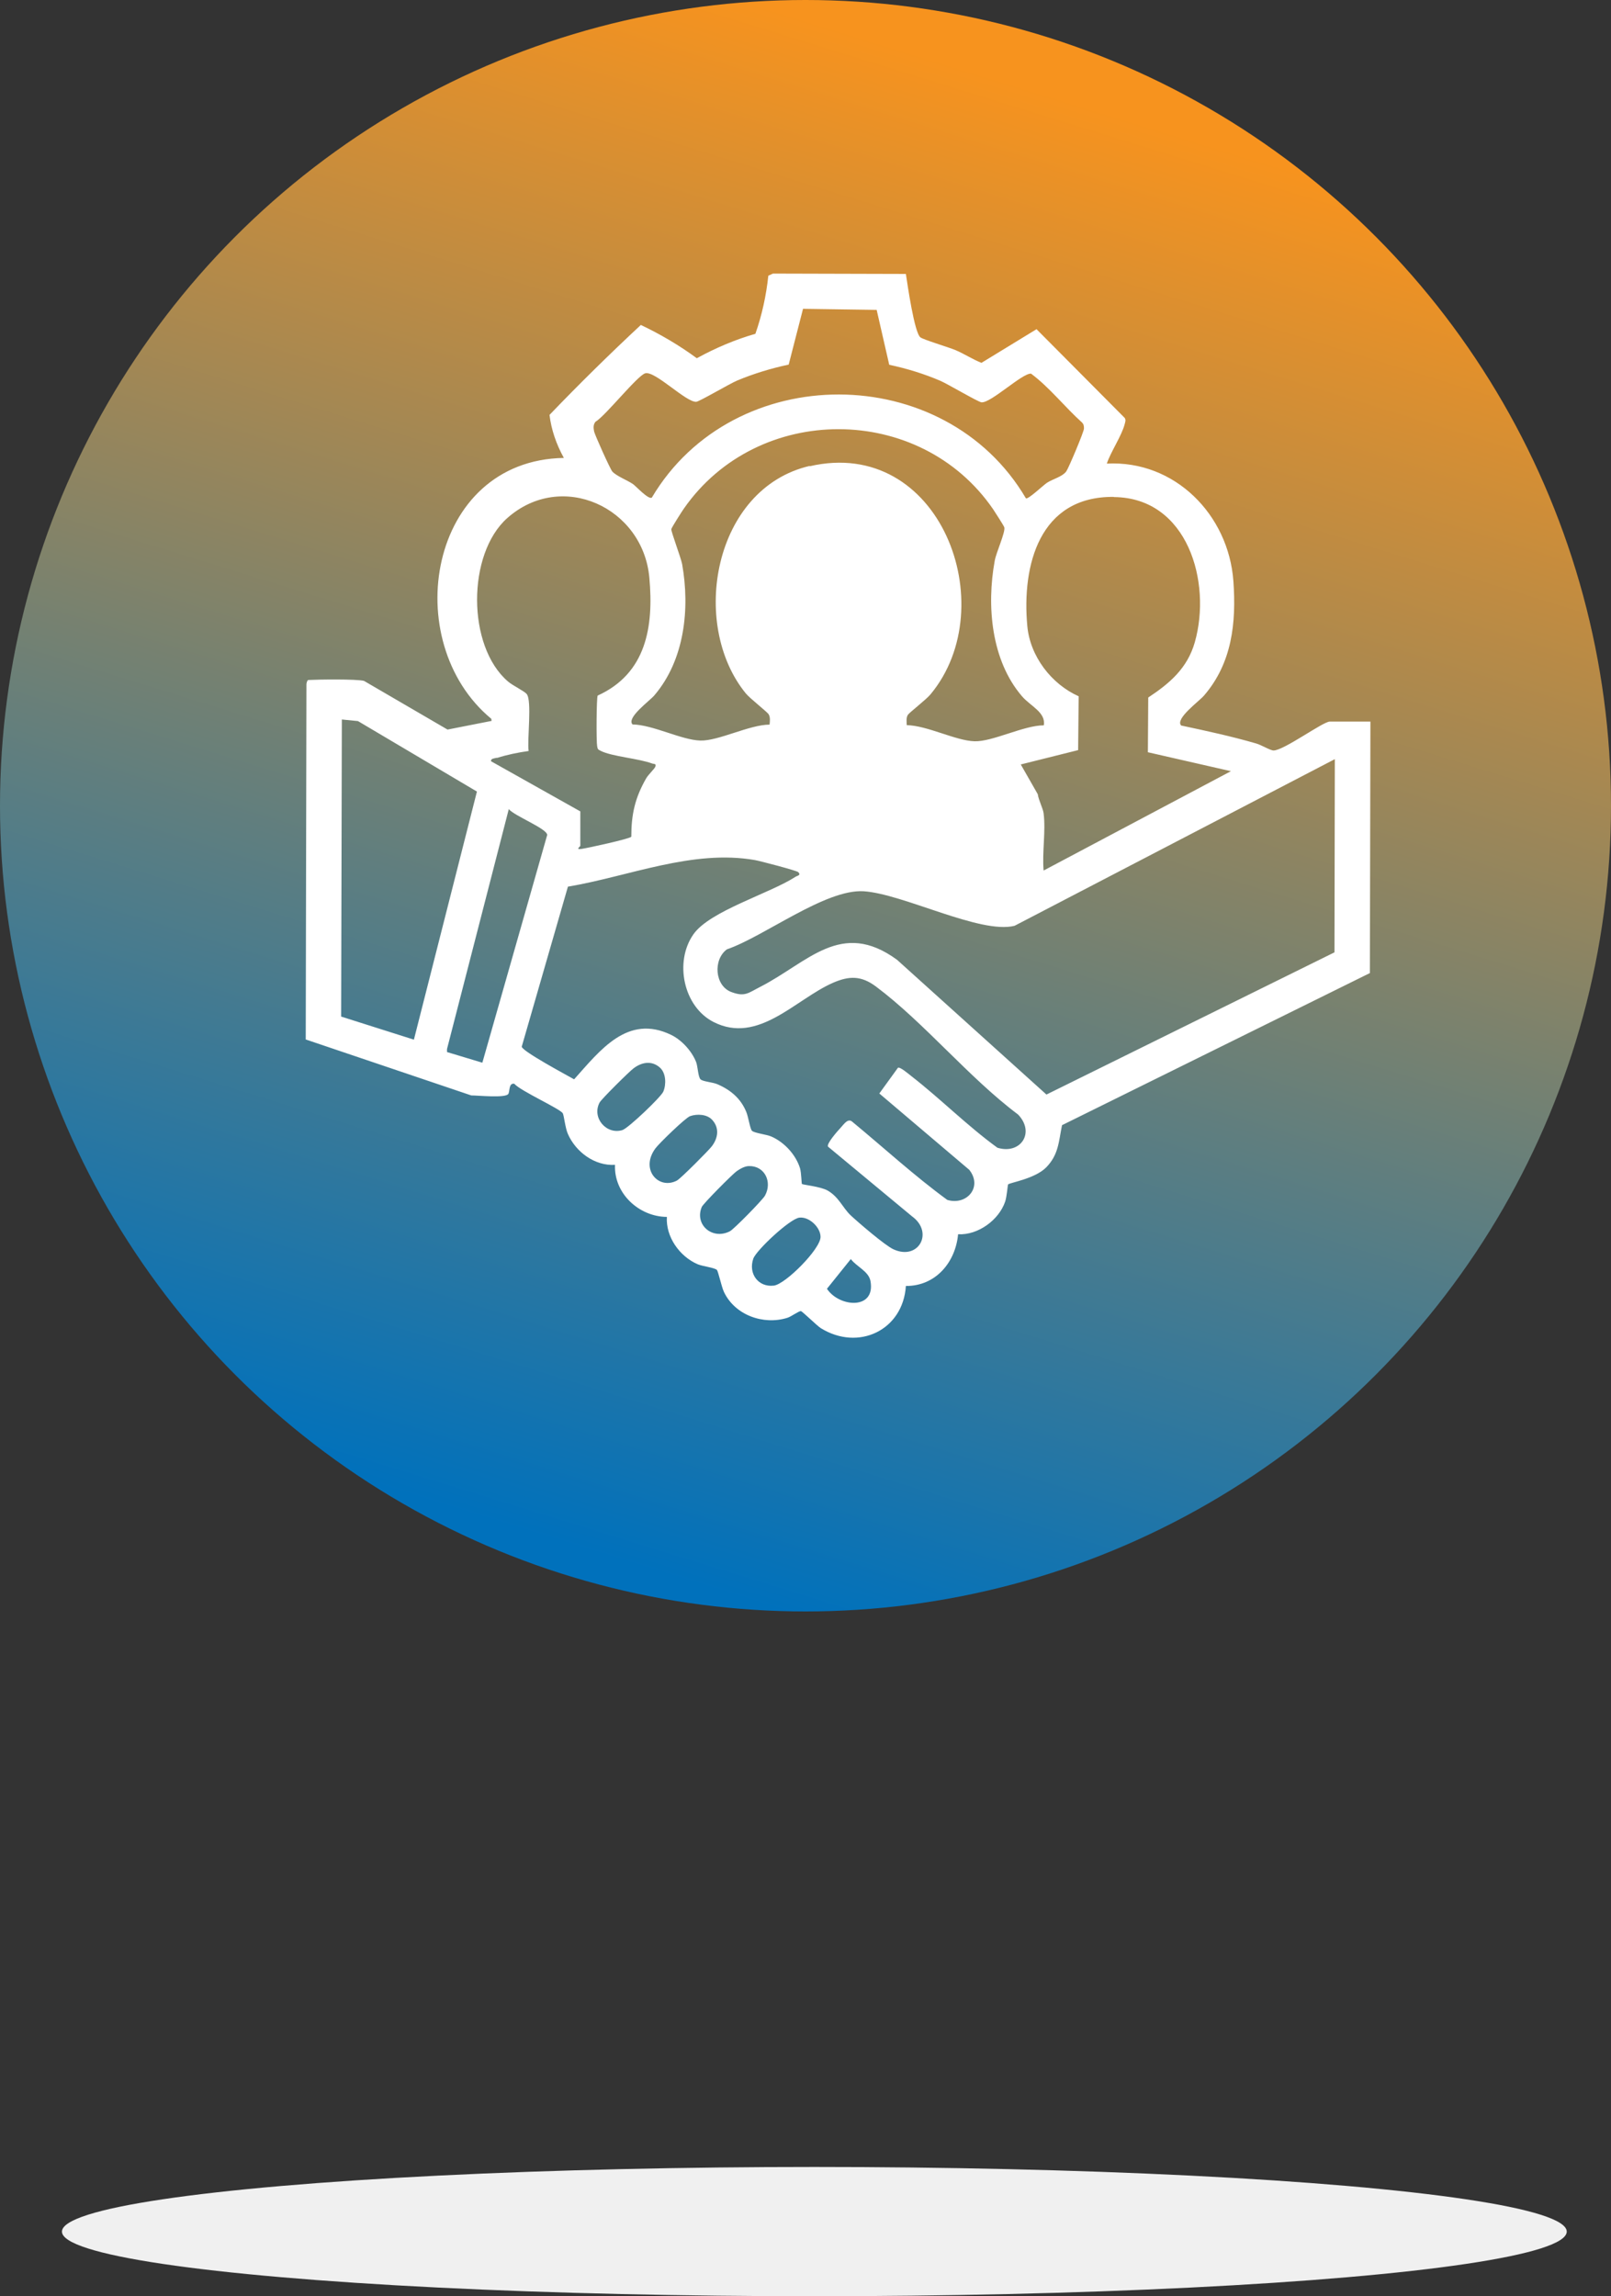 <?xml version="1.0" encoding="UTF-8"?>
<svg xmlns="http://www.w3.org/2000/svg" xmlns:xlink="http://www.w3.org/1999/xlink" id="Layer_2" data-name="Layer 2" viewBox="0 0 91 129.67">
  <rect x="0" y="0" width="91" height="129.67" fill="#333333" stroke="none"/>
  <defs>
    <style>
      .cls-1 {
        fill: #fff;
      }

      .cls-2 {
        fill: #f0f0f0;
      }

      .cls-3 {
        fill: url(#linear-gradient);
      }
    </style>
    <linearGradient id="linear-gradient" x1="58.07" y1="4.93" x2="32.51" y2="87.41" gradientUnits="userSpaceOnUse">
      <stop offset="0" stop-color="#f7931e"></stop>
      <stop offset="1" stop-color="#0071bc"></stop>
    </linearGradient>
  </defs>
  <g id="Layer_1-2" data-name="Layer 1">
    <circle class="cls-3" cx="45.5" cy="45.5" r="45.5"></circle>
    <ellipse class="cls-2" cx="46" cy="126.02" rx="42.5" ry="3.65"></ellipse>
    <path class="cls-1" d="M45.34,39.36c-1.46-.91-2.64-2.21-2.79-4.01-.29-3.47.65-7.35,4.89-7.3,4.14.04,5.52,4.84,4.56,8.2-.41,1.43-1.43,2.34-2.63,3.12l-.02,3.09c1.73.46,3.76.74,5.44,1.31,1.17.4,2.29,1.4,2.29,2.76,0,.71.13,3.18,0,3.64-.03.1-.19.16-.29.18-.89.17-4.82-1.21-5.99-1.53-.72-.19-1.51-.24-2.17-.42-1.81-.5-3.64-1.32-5.48-1.68-1.98-.39-3.2-.11-5.13.07-.12.01-.41.05-.41-.06.15-1.58.8-2.47,2.3-2.98,1.68-.57,3.71-.84,5.45-1.29v-3.09Z"></path>
    <path class="cls-1" d="M75.11,40.75c-.38,0-2.59,1.63-3.17,1.63-.19,0-.7-.32-1-.4-1.38-.4-2.81-.71-4.22-1.01-.36-.38,1.02-1.37,1.29-1.69,1.58-1.83,1.83-4.1,1.66-6.46-.27-3.75-3.31-6.84-7.15-6.64.22-.66.85-1.59,1.01-2.23.03-.12.08-.23,0-.35l-4.98-5.01-3.11,1.9c-.51-.2-.97-.51-1.47-.72-.38-.16-1.82-.59-1.98-.72-.34-.26-.73-2.99-.82-3.58l-7.51-.02-.26.12c-.12,1.13-.36,2.22-.73,3.28-1.15.33-2.25.8-3.31,1.38-.99-.73-2.05-1.35-3.16-1.88-1.76,1.64-3.48,3.33-5.16,5.08.1.82.37,1.63.81,2.43-7.67.13-9.36,10.38-4.1,14.73l.02.12-2.49.49-4.72-2.75c-.44-.11-2.58-.08-3.14-.05-.06,0-.1.14-.11.23l-.04,20.07,9.35,3.16c.39,0,1.92.16,2.09-.08.1-.14.01-.63.34-.58.35.41,2.59,1.41,2.74,1.67.07.13.14.84.29,1.17.45,1.02,1.52,1.81,2.66,1.74-.07,1.62,1.36,2.93,2.93,2.94-.07,1.13.72,2.23,1.73,2.67.28.12.94.19,1.09.32.08.07.26.94.4,1.24.62,1.32,2.23,1.89,3.58,1.47.21-.06.65-.39.77-.38.07,0,.88.8,1.12.96,2.13,1.32,4.65.12,4.81-2.38,1.68.01,2.8-1.33,2.95-2.92,1.13.06,2.31-.81,2.66-1.85.09-.27.14-.91.16-.96.06-.1,1.5-.31,2.15-.96.71-.72.71-1.46.9-2.39l17.39-8.59.03-14.2h-2.29ZM62.93,28.07c4.15.04,5.53,4.8,4.56,8.2-.42,1.47-1.42,2.32-2.63,3.12l-.02,3.09,4.69,1.07-10.58,5.61c-.09-1.02.13-2.24,0-3.23-.03-.27-.29-.76-.33-1.08l-.96-1.68,3.24-.81.03-3.04c-1.54-.69-2.74-2.25-2.9-3.96-.32-3.45.69-7.34,4.88-7.3ZM45.74,26.31c-5.45,1.27-6.8,8.95-3.61,12.85.25.3,1.21,1.04,1.29,1.18.1.17.07.39.05.58-1.13,0-2.89.93-3.91.9-1.07-.03-2.67-.89-3.83-.91-.36-.38.96-1.32,1.23-1.64,1.71-2,2.02-4.89,1.57-7.42-.07-.36-.64-1.87-.61-1.97.03-.11.59-.99.71-1.16,4.17-5.99,13.34-5.98,17.47.04.1.15.61.94.63,1.02.07.27-.46,1.42-.54,1.88-.47,2.55-.2,5.64,1.54,7.66.47.55,1.36.91,1.23,1.64-1.13,0-2.89.93-3.91.9-1.07-.03-2.67-.89-3.83-.91-.01-.19-.04-.42.06-.58.08-.13,1.05-.87,1.29-1.17,4.12-4.97.53-14.58-6.84-12.87ZM33.65,23.81c.58-.36,2.36-2.61,2.8-2.73.55-.15,2.31,1.65,2.88,1.61.19-.02,1.88-1.02,2.31-1.2.93-.39,1.92-.69,2.91-.9l.81-3.15,4.16.06.71,3.1c.99.21,1.97.51,2.9.91.43.19,2.12,1.19,2.31,1.21.53.05,2.31-1.66,2.8-1.62,1.05.78,1.9,1.88,2.88,2.76.1.1.11.21.11.34,0,.18-.87,2.24-1,2.42-.23.31-.77.43-1.1.65-.23.16-1.06.95-1.18.87-4.58-7.79-16.51-7.83-21.13-.04-.19.13-.88-.63-1.06-.76-.32-.22-.93-.45-1.17-.71-.12-.13-.98-2.05-1.03-2.26-.04-.21-.06-.39.09-.57ZM28.08,42.8c.56-.18,1.2-.31,1.78-.39-.09-.62.2-2.85-.11-3.22-.14-.17-.8-.48-1.06-.71-2.32-1.99-2.31-7.2-.04-9.22,3.07-2.73,7.68-.61,8.03,3.37.25,2.76-.17,5.4-2.92,6.65-.07.12-.08,2.6-.03,2.85.03.18.04.19.2.27.62.32,2.15.43,2.92.72.08.03.25-.01.16.19-.05.12-.39.43-.52.66-.62,1.09-.83,2.01-.83,3.28-.08.12-2.51.65-2.82.69-.36.05-.06-.13-.06-.18v-1.94s-5.04-2.83-5.04-2.83c-.03-.17.2-.16.33-.2ZM19.27,57.41l.04-16.78.91.09,6.72,3.98-3.56,14.01-4.1-1.3ZM27.24,60.01l-1.99-.6v-.17s3.49-13.55,3.49-13.55c.3.38,2.16,1.1,2.17,1.46l-3.66,12.85ZM35.18,63.81c-.92.3-1.77-.69-1.31-1.55.1-.19,1.69-1.77,1.93-1.94.47-.35,1.03-.44,1.49-.02.33.31.35.93.18,1.34-.12.3-1.97,2.06-2.3,2.17ZM38.25,66.66c-1.04.56-2.12-.62-1.22-1.82.21-.28,1.69-1.72,1.95-1.81.4-.14.96-.11,1.25.21.42.46.33,1.03-.02,1.49-.18.24-1.76,1.82-1.95,1.92ZM41.23,69.53c-.99.51-2.01-.37-1.59-1.37.07-.18,1.74-1.86,1.97-2.02.2-.14.46-.29.7-.29.88-.02,1.33.89.9,1.67-.14.25-1.76,1.9-1.98,2.01ZM43.7,72.6c-.87.1-1.44-.68-1.15-1.52.16-.47,2.08-2.27,2.61-2.32.55-.06,1.19.55,1.19,1.09,0,.68-1.98,2.67-2.64,2.75ZM46.71,72.78l1.35-1.68c.31.42,1.01.69,1.11,1.24.3,1.64-1.75,1.49-2.45.45ZM56.35,64.82c-1.71-1.24-3.21-2.76-4.87-4.05-.13-.1-.65-.55-.76-.47l-1.05,1.45,5.08,4.31c.77.97-.14,2.03-1.24,1.7-1.86-1.36-3.57-2.93-5.35-4.4-.26-.25-.49.13-.68.33-.16.17-.8.89-.71,1.06l4.75,3.94c1.24.9.37,2.51-1.05,1.86-.47-.21-1.98-1.51-2.42-1.92-.46-.44-.66-1.03-1.3-1.4-.41-.23-1.4-.32-1.45-.37-.03-.03-.03-.61-.11-.89-.24-.77-.89-1.47-1.62-1.79-.28-.12-.94-.19-1.09-.32-.11-.09-.21-.81-.33-1.08-.31-.75-.88-1.23-1.62-1.55-.27-.12-.83-.15-.96-.28-.14-.14-.15-.72-.25-.98-.24-.61-.81-1.24-1.41-1.53-2.46-1.19-4.01.87-5.48,2.51-.44-.25-2.89-1.56-2.96-1.84l2.61-9.04c3.45-.58,7.04-2.12,10.57-1.5.28.05,2.35.59,2.44.68.18.18-.06.2-.15.26-1.46.95-4.85,1.93-5.77,3.25-1.09,1.55-.57,4.08,1.13,4.95,2.53,1.29,4.63-1.28,6.75-2.21.92-.4,1.6-.41,2.43.21,2.74,2.05,5.24,5.14,8.03,7.23.98,1.03.13,2.28-1.18,1.87ZM75.38,53.78l-16.27,8.03-8.44-7.61c-3.16-2.31-5.03.15-7.73,1.53-.67.34-.86.58-1.63.29-.94-.35-1.04-1.83-.25-2.41,2.1-.72,5.56-3.41,7.72-3.28,2.23.14,6.6,2.44,8.53,1.95l18.09-9.41-.02,10.92Z"></path>
  </g>
</svg>
